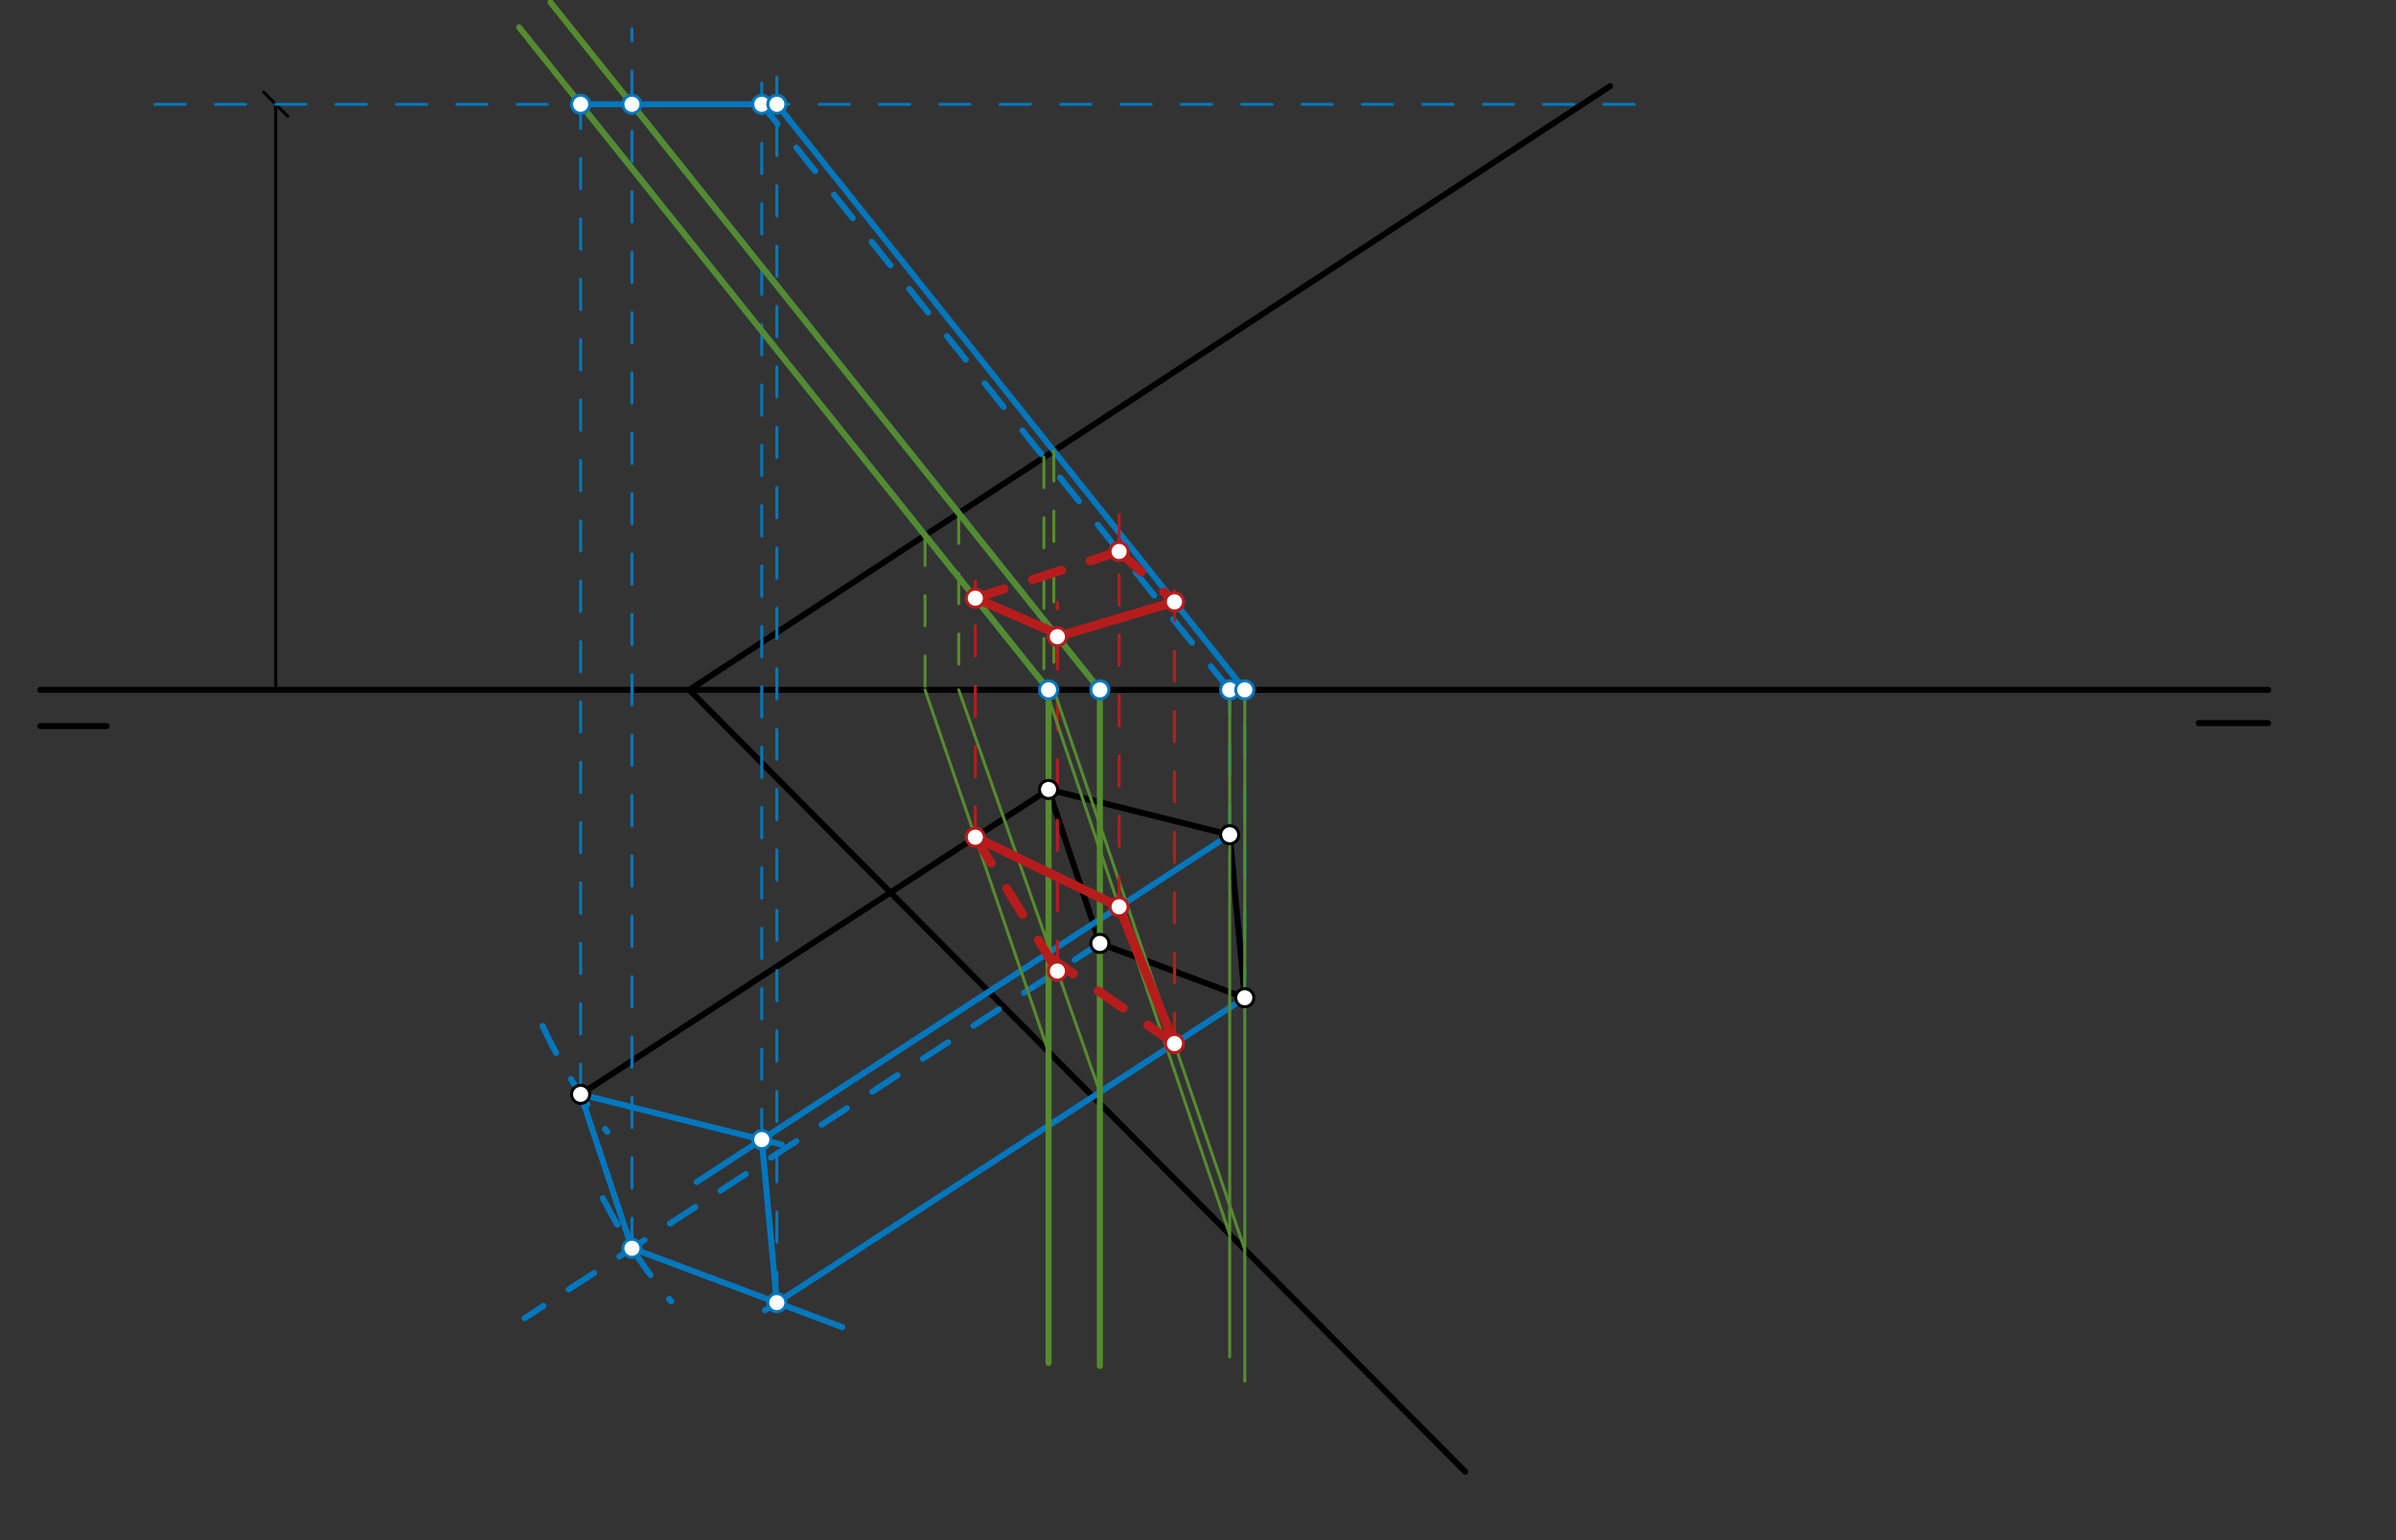 <svg xmlns="http://www.w3.org/2000/svg" class="svg--1it" height="100%" preserveAspectRatio="xMidYMid meet" viewBox="0 0 793.701 510.236" width="100%"><rect x="0" y="0" width="793.701" height="510.236" fill="#333333" stroke="none"/><defs><marker id="marker-arrow" markerHeight="16" markerUnits="userSpaceOnUse" markerWidth="24" orient="auto-start-reverse" refX="24" refY="4" viewBox="0 0 24 8"><path d="M 0 0 L 24 4 L 0 8 z" stroke="inherit"></path></marker></defs><g class="aux-layer--1FB"></g><g class="main-layer--3Vd"><g class="element--2qn"><line stroke="#000000" stroke-dasharray="none" stroke-linecap="round" stroke-width="2" x1="13.344" x2="751.344" y1="228.547" y2="228.547"></line></g><g class="element--2qn"><line stroke="#000000" stroke-dasharray="none" stroke-linecap="round" stroke-width="2" x1="13.344" x2="35.344" y1="240.547" y2="240.547"></line></g><g class="element--2qn"><line stroke="#000000" stroke-dasharray="none" stroke-linecap="round" stroke-width="2" x1="751.344" x2="728.344" y1="239.547" y2="239.547"></line></g><g class="element--2qn"><line stroke="#000000" stroke-dasharray="none" stroke-linecap="round" stroke-width="2" x1="347.344" x2="407.344" y1="261.547" y2="276.547"></line></g><g class="element--2qn"><line stroke="#000000" stroke-dasharray="none" stroke-linecap="round" stroke-width="2" x1="407.344" x2="412.344" y1="276.547" y2="330.547"></line></g><g class="element--2qn"><line stroke="#000000" stroke-dasharray="none" stroke-linecap="round" stroke-width="2" x1="412.344" x2="364.344" y1="330.547" y2="312.547"></line></g><g class="element--2qn"><line stroke="#000000" stroke-dasharray="none" stroke-linecap="round" stroke-width="2" x1="364.344" x2="347.344" y1="312.547" y2="261.547"></line></g><g class="element--2qn"><line stroke="#000000" stroke-dasharray="none" stroke-linecap="round" stroke-width="1" x1="91.344" x2="91.344" y1="228.547" y2="34.547"></line><path d="M95.344,30.547 l-8,8" stroke="#000000" stroke-linecap="round" stroke-width="1" transform="rotate(90, 91.344, 34.547)"></path></g><g class="element--2qn"><line stroke="#000000" stroke-dasharray="none" stroke-linecap="round" stroke-width="2" x1="533.344" x2="228.344" y1="28.547" y2="228.547"></line></g><g class="element--2qn"><line stroke="#000000" stroke-dasharray="none" stroke-linecap="round" stroke-width="2" x1="228.344" x2="485.344" y1="228.547" y2="487.547"></line></g><g class="element--2qn"><line stroke="#000000" stroke-dasharray="none" stroke-linecap="round" stroke-width="2" x1="347.344" x2="192.344" y1="261.547" y2="362.547"></line></g><g class="element--2qn"><line stroke="#0277BD" stroke-dasharray="10" stroke-linecap="round" stroke-width="1" x1="347.344" x2="347.344" y1="261.547" y2="228.547"></line></g><g class="element--2qn"><line stroke="#0277BD" stroke-dasharray="10" stroke-linecap="round" stroke-width="1" x1="364.344" x2="364.344" y1="312.547" y2="228.547"></line></g><g class="element--2qn"><line stroke="#0277BD" stroke-dasharray="10" stroke-linecap="round" stroke-width="1" x1="407.344" x2="407.344" y1="276.547" y2="228.547"></line></g><g class="element--2qn"><line stroke="#0277BD" stroke-dasharray="10" stroke-linecap="round" stroke-width="1" x1="412.344" x2="412.344" y1="330.547" y2="228.547"></line></g><g class="element--2qn"><line stroke="#0277BD" stroke-dasharray="10" stroke-linecap="round" stroke-width="2" x1="364.344" x2="173.798" y1="312.547" y2="436.709"></line></g><g class="element--2qn"><path d="M 179.748 339.89 A 185.003 185.003 0 0 0 201.201 374.986" fill="none" stroke="#0277BD" stroke-dasharray="10" stroke-linecap="round" stroke-width="2"></path></g><g class="element--2qn"><path d="M 199.714 396.946 A 185.003 185.003 0 0 0 222.312 431.093" fill="none" stroke="#0277BD" stroke-dasharray="10" stroke-linecap="round" stroke-width="2"></path></g><g class="element--2qn"><line stroke="#0277BD" stroke-dasharray="none" stroke-linecap="round" stroke-width="2" x1="192.344" x2="209.343" y1="362.547" y2="413.547"></line></g><g class="element--2qn"><line stroke="#0277BD" stroke-dasharray="none" stroke-linecap="round" stroke-width="2" x1="209.343" x2="279.042" y1="413.547" y2="439.684"></line></g><g class="element--2qn"><line stroke="#0277BD" stroke-dasharray="none" stroke-linecap="round" stroke-width="2" x1="412.344" x2="253.408" y1="330.547" y2="434.111"></line></g><g class="element--2qn"><line stroke="#0277BD" stroke-dasharray="none" stroke-linecap="round" stroke-width="2" x1="407.344" x2="230.796" y1="276.547" y2="391.588"></line></g><g class="element--2qn"><line stroke="#0277BD" stroke-dasharray="none" stroke-linecap="round" stroke-width="2" x1="192.344" x2="258.949" y1="362.547" y2="379.198"></line></g><g class="element--2qn"><line stroke="#0277BD" stroke-dasharray="none" stroke-linecap="round" stroke-width="2" x1="252.344" x2="257.343" y1="377.547" y2="431.547"></line></g><g class="element--2qn"><line stroke="#0277BD" stroke-dasharray="10" stroke-linecap="round" stroke-width="1" x1="541.344" x2="44.344" y1="34.547" y2="34.547"></line></g><g class="element--2qn"><line stroke="#0277BD" stroke-dasharray="10" stroke-linecap="round" stroke-width="1" x1="192.344" x2="192.344" y1="362.547" y2="24.547"></line></g><g class="element--2qn"><line stroke="#0277BD" stroke-dasharray="10" stroke-linecap="round" stroke-width="1" x1="252.344" x2="252.344" y1="377.547" y2="20.547"></line></g><g class="element--2qn"><line stroke="#0277BD" stroke-dasharray="10" stroke-linecap="round" stroke-width="1" x1="209.343" x2="209.343" y1="413.547" y2="9.547"></line></g><g class="element--2qn"><line stroke="#0277BD" stroke-dasharray="10" stroke-linecap="round" stroke-width="1" x1="257.343" x2="257.343" y1="431.547" y2="25.547"></line></g><g class="element--2qn"><line stroke="#0277BD" stroke-dasharray="none" stroke-linecap="round" stroke-width="2" x1="192.344" x2="257.343" y1="34.547" y2="34.547"></line></g><g class="element--2qn"><line stroke="#0277BD" stroke-dasharray="none" stroke-linecap="round" stroke-width="2" x1="192.344" x2="347.344" y1="34.547" y2="228.547"></line></g><g class="element--2qn"><line stroke="#0277BD" stroke-dasharray="none" stroke-linecap="round" stroke-width="2" x1="257.343" x2="412.344" y1="34.547" y2="228.547"></line></g><g class="element--2qn"><line stroke="#0277BD" stroke-dasharray="none" stroke-linecap="round" stroke-width="2" x1="364.344" x2="209.343" y1="228.547" y2="34.547"></line></g><g class="element--2qn"><line stroke="#0277BD" stroke-dasharray="10" stroke-linecap="round" stroke-width="2" x1="407.344" x2="252.344" y1="228.547" y2="34.547"></line></g><g class="element--2qn"><line stroke="#558B2F" stroke-dasharray="none" stroke-linecap="round" stroke-width="2" x1="171.977" x2="347.344" y1="9.056" y2="228.547"></line></g><g class="element--2qn"><line stroke="#558B2F" stroke-dasharray="none" stroke-linecap="round" stroke-width="2" x1="347.344" x2="347.344" y1="228.547" y2="451.547"></line></g><g class="element--2qn"><line stroke="#558B2F" stroke-dasharray="10" stroke-linecap="round" stroke-width="1" x1="306.432" x2="306.432" y1="177.341" y2="228.547"></line></g><g class="element--2qn"><line stroke="#558B2F" stroke-dasharray="none" stroke-linecap="round" stroke-width="1" x1="306.432" x2="347.344" y1="228.547" y2="348.473"></line></g><g class="element--2qn"><line stroke="#B71C1C" stroke-dasharray="10" stroke-linecap="round" stroke-width="1" x1="323.083" x2="323.083" y1="277.356" y2="192.547"></line></g><g class="element--2qn"><line stroke="#558B2F" stroke-dasharray="none" stroke-linecap="round" stroke-width="2" x1="182.353" x2="364.344" y1="0.766" y2="228.547"></line></g><g class="element--2qn"><line stroke="#558B2F" stroke-dasharray="none" stroke-linecap="round" stroke-width="2" x1="364.344" x2="364.344" y1="228.547" y2="452.547"></line></g><g class="element--2qn"><line stroke="#558B2F" stroke-dasharray="10" stroke-linecap="round" stroke-width="1" x1="317.588" x2="317.588" y1="170.026" y2="228.547"></line></g><g class="element--2qn"><line stroke="#558B2F" stroke-dasharray="none" stroke-linecap="round" stroke-width="1" x1="317.588" x2="364.344" y1="228.547" y2="361.824"></line></g><g class="element--2qn"><line stroke="#B71C1C" stroke-dasharray="10" stroke-linecap="round" stroke-width="1" x1="350.273" x2="350.273" y1="321.716" y2="199.547"></line></g><g class="element--2qn"><line stroke="#558B2F" stroke-dasharray="none" stroke-linecap="round" stroke-width="1" x1="407.344" x2="407.344" y1="228.547" y2="449.547"></line></g><g class="element--2qn"><line stroke="#558B2F" stroke-dasharray="none" stroke-linecap="round" stroke-width="1" x1="412.344" x2="412.344" y1="228.547" y2="457.547"></line></g><g class="element--2qn"><line stroke="#558B2F" stroke-dasharray="10" stroke-linecap="round" stroke-width="1" x1="345.804" x2="345.804" y1="151.523" y2="228.547"></line></g><g class="element--2qn"><line stroke="#558B2F" stroke-dasharray="none" stroke-linecap="round" stroke-width="1" x1="345.804" x2="407.344" y1="226.62" y2="408.94"></line></g><g class="element--2qn"><line stroke="#558B2F" stroke-dasharray="10" stroke-linecap="round" stroke-width="1" x1="349.085" x2="349.085" y1="149.372" y2="228.547"></line></g><g class="element--2qn"><line stroke="#558B2F" stroke-dasharray="none" stroke-linecap="round" stroke-width="1" x1="349.085" x2="412.344" y1="228.547" y2="413.979"></line></g><g class="element--2qn"><line stroke="#B71C1C" stroke-dasharray="10" stroke-linecap="round" stroke-width="1" x1="370.713" x2="370.713" y1="300.416" y2="170.547"></line></g><g class="element--2qn"><line stroke="#B71C1C" stroke-dasharray="10" stroke-linecap="round" stroke-width="1" x1="389.058" x2="389.058" y1="345.72" y2="192.547"></line></g><g class="element--2qn"><line stroke="#B71C1C" stroke-dasharray="none" stroke-linecap="round" stroke-width="3" x1="323.083" x2="370.713" y1="277.356" y2="300.416"></line></g><g class="element--2qn"><line stroke="#B71C1C" stroke-dasharray="none" stroke-linecap="round" stroke-width="3" x1="370.713" x2="389.058" y1="300.416" y2="345.72"></line></g><g class="element--2qn"><line stroke="#B71C1C" stroke-dasharray="10" stroke-linecap="round" stroke-width="3" x1="323.083" x2="350.273" y1="277.356" y2="321.716"></line></g><g class="element--2qn"><line stroke="#B71C1C" stroke-dasharray="10" stroke-linecap="round" stroke-width="3" x1="347.344" x2="389.058" y1="316.937" y2="345.72"></line></g><g class="element--2qn"><line stroke="#B71C1C" stroke-dasharray="none" stroke-linecap="round" stroke-width="3" x1="323.083" x2="349.085" y1="198.182" y2="209.449"></line></g><g class="element--2qn"><line stroke="#B71C1C" stroke-dasharray="none" stroke-linecap="round" stroke-width="3" x1="350.273" x2="389.058" y1="210.936" y2="199.402"></line></g><g class="element--2qn"><line stroke="#B71C1C" stroke-dasharray="10" stroke-linecap="round" stroke-width="3" x1="323.083" x2="370.713" y1="198.182" y2="182.699"></line></g><g class="element--2qn"><line stroke="#B71C1C" stroke-dasharray="10" stroke-linecap="round" stroke-width="3" x1="370.713" x2="389.058" y1="182.699" y2="199.402"></line></g><g class="element--2qn"><circle cx="347.344" cy="261.547" r="3" stroke="#000000" stroke-width="1" fill="#ffffff"></circle>}</g><g class="element--2qn"><circle cx="407.344" cy="276.547" r="3" stroke="#000000" stroke-width="1" fill="#ffffff"></circle>}</g><g class="element--2qn"><circle cx="412.344" cy="330.547" r="3" stroke="#000000" stroke-width="1" fill="#ffffff"></circle>}</g><g class="element--2qn"><circle cx="364.344" cy="312.547" r="3" stroke="#000000" stroke-width="1" fill="#ffffff"></circle>}</g><g class="element--2qn"><circle cx="192.344" cy="362.547" r="3" stroke="#000000" stroke-width="1" fill="#ffffff"></circle>}</g><g class="element--2qn"><circle cx="347.344" cy="228.547" r="3" stroke="#0277BD" stroke-width="1" fill="#ffffff"></circle>}</g><g class="element--2qn"><circle cx="364.344" cy="228.547" r="3" stroke="#0277BD" stroke-width="1" fill="#ffffff"></circle>}</g><g class="element--2qn"><circle cx="407.344" cy="228.547" r="3" stroke="#0277BD" stroke-width="1" fill="#ffffff"></circle>}</g><g class="element--2qn"><circle cx="412.344" cy="228.547" r="3" stroke="#0277BD" stroke-width="1" fill="#ffffff"></circle>}</g><g class="element--2qn"><circle cx="209.343" cy="413.547" r="3" stroke="#0277BD" stroke-width="1" fill="#ffffff"></circle>}</g><g class="element--2qn"><circle cx="257.343" cy="431.547" r="3" stroke="#0277BD" stroke-width="1" fill="#ffffff"></circle>}</g><g class="element--2qn"><circle cx="252.344" cy="377.547" r="3" stroke="#0277BD" stroke-width="1" fill="#ffffff"></circle>}</g><g class="element--2qn"><circle cx="192.344" cy="34.547" r="3" stroke="#0277BD" stroke-width="1" fill="#ffffff"></circle>}</g><g class="element--2qn"><circle cx="209.343" cy="34.547" r="3" stroke="#0277BD" stroke-width="1" fill="#ffffff"></circle>}</g><g class="element--2qn"><circle cx="252.344" cy="34.547" r="3" stroke="#0277BD" stroke-width="1" fill="#ffffff"></circle>}</g><g class="element--2qn"><circle cx="257.343" cy="34.547" r="3" stroke="#0277BD" stroke-width="1" fill="#ffffff"></circle>}</g><g class="element--2qn"><circle cx="323.083" cy="277.356" r="3" stroke="#B71C1C" stroke-width="1" fill="#ffffff"></circle>}</g><g class="element--2qn"><circle cx="323.083" cy="198.182" r="3" stroke="#B71C1C" stroke-width="1" fill="#ffffff"></circle>}</g><g class="element--2qn"><circle cx="350.273" cy="321.716" r="3" stroke="#B71C1C" stroke-width="1" fill="#ffffff"></circle>}</g><g class="element--2qn"><circle cx="350.273" cy="210.936" r="3" stroke="#B71C1C" stroke-width="1" fill="#ffffff"></circle>}</g><g class="element--2qn"><circle cx="370.713" cy="300.416" r="3" stroke="#B71C1C" stroke-width="1" fill="#ffffff"></circle>}</g><g class="element--2qn"><circle cx="389.058" cy="345.72" r="3" stroke="#B71C1C" stroke-width="1" fill="#ffffff"></circle>}</g><g class="element--2qn"><circle cx="370.713" cy="182.699" r="3" stroke="#B71C1C" stroke-width="1" fill="#ffffff"></circle>}</g><g class="element--2qn"><circle cx="389.058" cy="199.402" r="3" stroke="#B71C1C" stroke-width="1" fill="#ffffff"></circle>}</g></g><g class="snaps-layer--2PT"></g><g class="temp-layer--rAP"></g></svg>